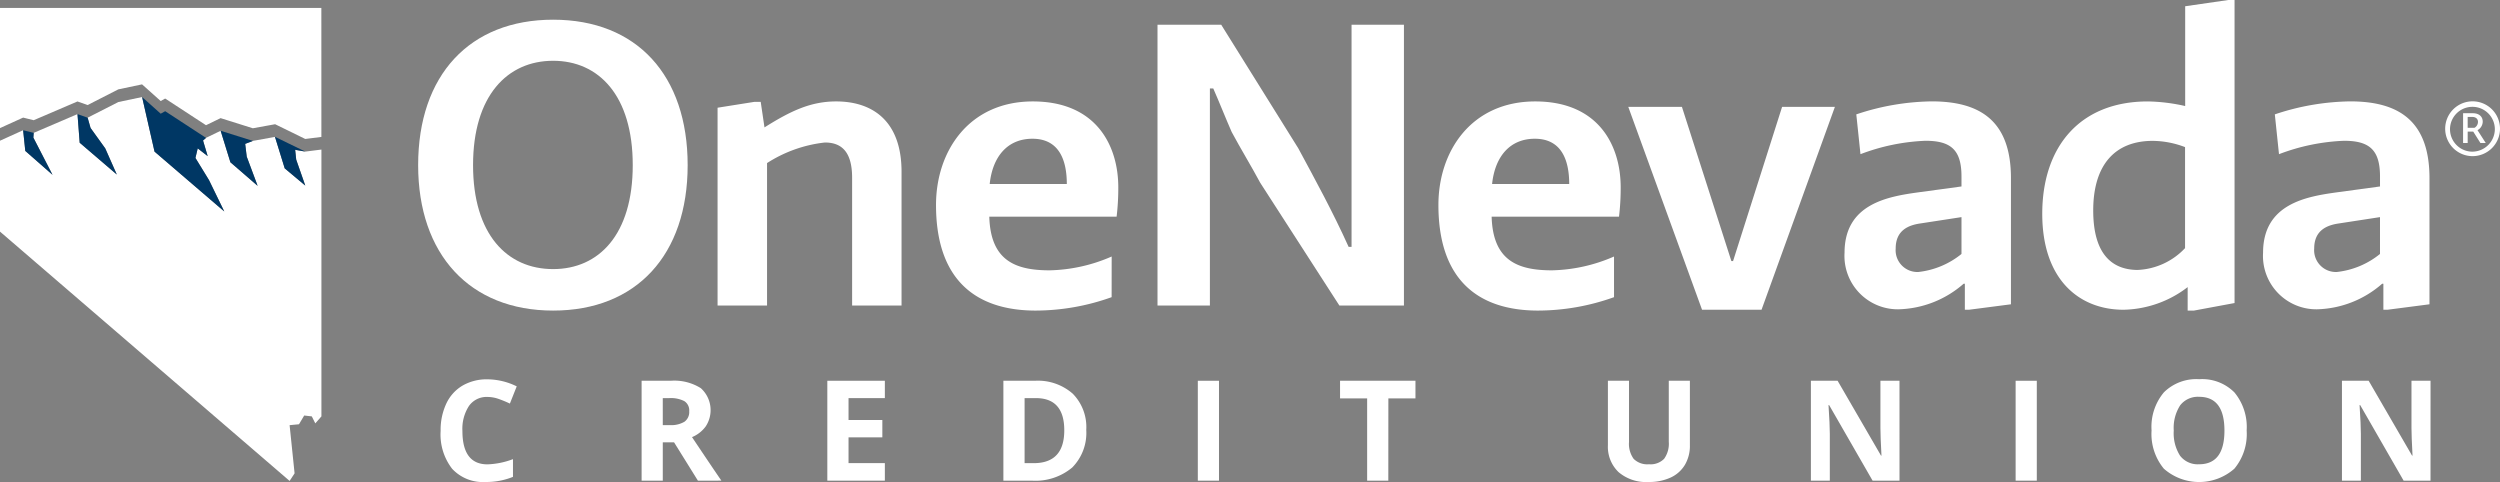 <svg xmlns="http://www.w3.org/2000/svg" xmlns:xlink="http://www.w3.org/1999/xlink" width="239.891" height="46.252" viewBox="0 0 239.891 46.252">
  <rect x="0" y="0" width="239.891" height="46.252" fill="#808080" stroke="none"/>
  <defs>
    <clipPath id="clip-path">
      <rect id="Rectangle_4" data-name="Rectangle 4" width="239.891" height="46.252" fill="#fff"/>
    </clipPath>
  </defs>
  <g id="Group_13814" data-name="Group 13814" transform="translate(-36.001 -31)">
    <g id="Group_438" data-name="Group 438" transform="translate(36.001 31)" clip-path="url(#clip-path)">
      <path id="Path_1" data-name="Path 1" d="M47.349,16.187C47.349,7.54,52.3,2.231,60.3,2.231c8.044,0,12.91,5.349,12.91,13.956S68.3,30.143,60.3,30.143s-12.951-5.39-12.951-13.956m20.592,0c0-6.675-3.258-10.014-7.641-10.014s-7.682,3.339-7.682,10.014c0,6.636,3.258,9.975,7.682,9.975,4.384,0,7.641-3.3,7.641-9.975" transform="translate(-7.225 -0.341)" fill="#fff"/>
      <path id="Path_2" data-name="Path 2" d="M86,31.072H81.252V12.088l3.54-.563h.6l.362,2.452c2.494-1.569,4.424-2.493,6.878-2.493,3.338,0,6.274,1.73,6.274,6.757v12.83H94.163V18.805c0-2.574-1.086-3.379-2.614-3.379A12.858,12.858,0,0,0,86,17.4Z" transform="translate(-12.397 -1.752)" fill="#fff"/>
      <path id="Path_3" data-name="Path 3" d="M122.839,30.268a21.69,21.69,0,0,1-7.279,1.287c-5.832,0-9.572-3.017-9.572-10.135,0-5.188,3.177-9.934,9.29-9.934,6.073,0,8.2,4.222,8.2,8.245a23.059,23.059,0,0,1-.161,2.815H111.1c.121,4.183,2.453,5.147,5.791,5.147a15.612,15.612,0,0,0,5.952-1.326Zm-4.3-10.859c0-2.333-.764-4.343-3.3-4.343-2.374,0-3.821,1.689-4.1,4.343Z" transform="translate(-16.171 -1.753)" fill="#fff"/>
      <path id="Path_4" data-name="Path 4" d="M140.921,17.962c-.885-1.648-1.85-3.217-2.735-4.866-.6-1.368-1.167-2.815-1.77-4.183h-.322V29.747h-5.027V2.8h6.113l7.4,11.865c1.689,3.136,3.3,6.072,4.826,9.451h.281V2.8h5.027V29.747h-6.194Z" transform="translate(-19.997 -0.427)" fill="#fff"/>
      <path id="Path_5" data-name="Path 5" d="M179.726,30.268a21.689,21.689,0,0,1-7.279,1.287c-5.832,0-9.572-3.017-9.572-10.135,0-5.188,3.177-9.934,9.29-9.934,6.073,0,8.2,4.222,8.2,8.245a23.063,23.063,0,0,1-.161,2.815H167.982c.121,4.183,2.453,5.147,5.791,5.147a15.612,15.612,0,0,0,5.952-1.326Zm-4.3-10.859c0-2.333-.764-4.343-3.3-4.343-2.374,0-3.821,1.689-4.1,4.343Z" transform="translate(-24.85 -1.753)" fill="#fff"/>
      <path id="Path_6" data-name="Path 6" d="M194.266,26.9h.161l4.706-14.8H204.2l-7.039,19.466h-5.711L184.372,12.1h5.148Z" transform="translate(-28.129 -1.847)" fill="#fff"/>
      <path id="Path_7" data-name="Path 7" d="M224.828,30.952l-4.023.523h-.4V28.981h-.12a9.832,9.832,0,0,1-6.274,2.452A5.121,5.121,0,0,1,208.861,26c0-4.7,4.182-5.389,7.079-5.791l4.142-.564v-.964c0-2.574-1.046-3.419-3.458-3.419a19.6,19.6,0,0,0-6.235,1.286l-.4-3.82a23.556,23.556,0,0,1,7.239-1.247c4.625,0,7.6,1.85,7.6,7.36Zm-4.746-8.365-3.9.6c-1.167.161-2.414.644-2.414,2.413a2.091,2.091,0,0,0,2.172,2.252,7.936,7.936,0,0,0,4.142-1.73Z" transform="translate(-31.865 -1.753)" fill="#fff"/>
      <path id="Path_8" data-name="Path 8" d="M249.7,0V29.079l-3.9.724h-.6V27.55a10.4,10.4,0,0,1-6.153,2.172c-4.223,0-7.8-2.856-7.8-9.21,0-6.4,3.58-10.779,10.135-10.779a17.356,17.356,0,0,1,3.58.442V.6L249.1,0Zm-9.25,25.9a6.63,6.63,0,0,0,4.5-2.091V14.117a8.843,8.843,0,0,0-3.1-.6c-3.619,0-5.712,2.292-5.712,6.676,0,4.062,1.69,5.711,4.3,5.711" transform="translate(-35.28 0)" fill="#fff"/>
      <path id="Path_9" data-name="Path 9" d="M272.218,30.952l-4.023.523h-.4V28.981h-.12a9.832,9.832,0,0,1-6.274,2.452A5.121,5.121,0,0,1,256.251,26c0-4.7,4.183-5.389,7.079-5.791l4.142-.564v-.964c0-2.574-1.046-3.419-3.458-3.419a19.6,19.6,0,0,0-6.235,1.286l-.4-3.82a23.558,23.558,0,0,1,7.24-1.247c4.625,0,7.6,1.85,7.6,7.36Zm-4.747-8.365-3.9.6c-1.167.161-2.414.644-2.414,2.413a2.091,2.091,0,0,0,2.172,2.252,7.933,7.933,0,0,0,4.142-1.73Z" transform="translate(-39.095 -1.753)" fill="#fff"/>
      <path id="Path_10" data-name="Path 10" d="M279.482,16.734a2.63,2.63,0,1,1,2.645-2.63,2.634,2.634,0,0,1-2.645,2.63m2.15-2.63a2.151,2.151,0,1,0-2.15,2.2,2.173,2.173,0,0,0,2.15-2.2m-1.383,1.369-.691-1.095h-.532v1.095h-.441V12.616h.935c.585,0,.95.311.95.813a.952.952,0,0,1-.5.813l.791,1.232Zm-.57-1.459a.649.649,0,0,0,.334-.578c0-.252-.182-.464-.554-.464h-.434v1.041Z" transform="translate(-42.236 -1.751)" fill="#fff"/>
      <path id="Path_11" data-name="Path 11" d="M34.276,17.021l-1.632-.8h0Z" transform="translate(-4.981 -2.476)" fill="#fff"/>
      <path id="Path_12" data-name="Path 12" d="M31.151,15.5h0l.006,0Z" transform="translate(-4.753 -2.365)" fill="#fff"/>
      <path id="Path_13" data-name="Path 13" d="M29.3,16.222l-.975-.169.1.938.871,2.491-1.973-1.654-.933-3.016-2.124.385-.739.285.148,1.223,1.047,2.806-2.614-2.264-.936-3.022-1.4.68-.288.253.447,1.5-.958-.747-.218.921,1.307,2.135,1.46,3-6.691-5.742-1.194-5.239-2.279.481L8.409,12.969l.283.99L10.1,15.912l1.112,2.513L7.647,15.372l-.211-2.748-4.2,1.8-.03.458,1.837,3.569L2.428,16.155,2.22,14.172,0,15.179V23.9L27.791,47.825l.477-.729-.477-4.624.9-.085.5-.84.729.084.336.672.588-.672V16.027Z" transform="translate(-0.001 -1.676)" fill="#fff"/>
      <path id="Path_14" data-name="Path 14" d="M30.837,2.33H0V13.859l2.22-1.008,1.014.251,4.2-1.8.973.345,2.947-1.505,2.279-.48,1.788,1.6.428-.241,3.92,2.561,1.4-.68,3.094.973,2.124-.386,0-.005.008,0h0l1.264.617,1.632.8,1.55-.195Z" transform="translate(-0.001 -1.567)" fill="#fff"/>
      <path id="Path_15" data-name="Path 15" d="M34.423,17.093l-.816-.4Z" transform="translate(-5.128 -2.547)" fill="#fff"/>
      <path id="Path_16" data-name="Path 16" d="M10.031,14.254l-.284-.99-.972-.345.211,2.748,3.562,3.053-1.112-2.513Z" transform="translate(-1.34 -1.971)" fill="#003764"/>
      <path id="Path_17" data-name="Path 17" d="M31.151,15.5h0Z" transform="translate(-4.753 -2.365)" fill="#fff"/>
      <path id="Path_18" data-name="Path 18" d="M21.209,16.834l.218-.921.958.747-.447-1.5.288-.253-3.92-2.561-.429.24-1.787-1.6,1.194,5.239,6.691,5.742-1.46-3Z" transform="translate(-2.456 -1.676)" fill="#003764"/>
      <path id="Path_19" data-name="Path 19" d="M3.634,15l-1.014-.251.207,1.983,2.614,2.295L3.6,15.456Z" transform="translate(-0.401 -2.25)" fill="#003764"/>
      <path id="Path_20" data-name="Path 20" d="M27.339,16.064l.739-.285-3.094-.972.936,3.022,2.614,2.264-1.047-2.806Z" transform="translate(-3.812 -2.259)" fill="#003764"/>
      <path id="Path_21" data-name="Path 21" d="M33.072,16.74l.975.169-1.632-.794h0L31.15,15.5l0,0-.005,0-.008,0,0,.005.933,3.016,1.973,1.653-.871-2.49Z" transform="translate(-4.751 -2.364)" fill="#003764"/>
      <path id="Path_22" data-name="Path 22" d="M32.644,16.226h0l.816.4Z" transform="translate(-4.981 -2.476)" fill="#fff"/>
      <path id="Path_23" data-name="Path 23" d="M54.391,44.643a2.07,2.07,0,0,0-1.776.862,4.012,4.012,0,0,0-.63,2.4q0,3.206,2.406,3.206a7.6,7.6,0,0,0,2.445-.5v1.7a6.8,6.8,0,0,1-2.635.492A4.017,4.017,0,0,1,51,51.537,5.369,5.369,0,0,1,49.894,47.9a5.944,5.944,0,0,1,.544-2.619A3.931,3.931,0,0,1,52,43.552a4.625,4.625,0,0,1,2.39-.6,6.451,6.451,0,0,1,2.806.675l-.656,1.652a10.975,10.975,0,0,0-1.081-.446,3.241,3.241,0,0,0-1.069-.19" transform="translate(-7.613 -6.553)" fill="#fff"/>
      <path id="Path_24" data-name="Path 24" d="M74.683,49.021V52.7H72.651V43.114h2.792a4.779,4.779,0,0,1,2.891.712,2.836,2.836,0,0,1,.472,3.664,3.085,3.085,0,0,1-1.318,1.033q2.163,3.231,2.819,4.175H78.053l-2.288-3.678Zm0-1.652h.655a2.505,2.505,0,0,0,1.423-.321,1.147,1.147,0,0,0,.459-1.009,1.05,1.05,0,0,0-.469-.97,2.845,2.845,0,0,0-1.453-.289h-.616Z" transform="translate(-11.085 -6.578)" fill="#fff"/>
      <path id="Path_25" data-name="Path 25" d="M99.2,52.7h-5.52V43.114H99.2V44.78H95.715v2.1H98.96v1.665H95.715v2.472H99.2Z" transform="translate(-14.293 -6.578)" fill="#fff"/>
      <path id="Path_26" data-name="Path 26" d="M121.567,47.815a4.719,4.719,0,0,1-1.347,3.625,5.494,5.494,0,0,1-3.891,1.258h-2.714V43.115h3.009a5.066,5.066,0,0,1,3.645,1.239,4.556,4.556,0,0,1,1.3,3.461m-2.111.053q0-3.088-2.727-3.088h-1.081v6.241h.871q2.938,0,2.937-3.153" transform="translate(-17.334 -6.578)" fill="#fff"/>
      <rect id="Rectangle_2" data-name="Rectangle 2" width="2.032" height="9.585" transform="translate(114.938 36.537)" fill="#fff"/>
      <path id="Path_27" data-name="Path 27" d="M156.368,52.7h-2.032V44.806h-2.6V43.114h7.237v1.691h-2.6Z" transform="translate(-23.15 -6.578)" fill="#fff"/>
      <path id="Path_28" data-name="Path 28" d="M189.934,43.115v6.2a3.573,3.573,0,0,1-.475,1.862,3.094,3.094,0,0,1-1.373,1.225,4.907,4.907,0,0,1-2.125.426,4.064,4.064,0,0,1-2.871-.947,3.358,3.358,0,0,1-1.023-2.592V43.115h2.025v5.868a2.461,2.461,0,0,0,.446,1.625,1.855,1.855,0,0,0,1.475.518,1.812,1.812,0,0,0,1.446-.521,2.471,2.471,0,0,0,.449-1.636V43.115Z" transform="translate(-27.778 -6.578)" fill="#fff"/>
      <path id="Path_29" data-name="Path 29" d="M213.554,52.7h-2.583L206.8,45.448h-.058q.125,1.922.125,2.741V52.7h-1.816V43.114h2.563l4.163,7.179h.046q-.1-1.869-.1-2.641V43.114h1.829Z" transform="translate(-31.284 -6.578)" fill="#fff"/>
      <rect id="Rectangle_3" data-name="Rectangle 3" width="2.032" height="9.585" transform="translate(193.412 36.537)" fill="#fff"/>
      <path id="Path_30" data-name="Path 30" d="M252.751,47.867a5.2,5.2,0,0,1-1.18,3.658,5.114,5.114,0,0,1-6.766,0,5.22,5.22,0,0,1-1.18-3.67,5.15,5.15,0,0,1,1.183-3.655,4.424,4.424,0,0,1,3.392-1.262,4.361,4.361,0,0,1,3.38,1.272,5.21,5.21,0,0,1,1.17,3.658m-6.995,0a4.011,4.011,0,0,0,.609,2.419,2.136,2.136,0,0,0,1.823.813q2.432,0,2.432-3.232T248.2,44.628a2.148,2.148,0,0,0-1.829.816,3.985,3.985,0,0,0-.616,2.422" transform="translate(-37.169 -6.551)" fill="#fff"/>
      <path id="Path_31" data-name="Path 31" d="M273.68,52.7H271.1l-4.169-7.251h-.058q.125,1.922.125,2.741V52.7h-1.816V43.114h2.563l4.163,7.179h.046q-.1-1.869-.1-2.641V43.114h1.829Z" transform="translate(-40.457 -6.578)" fill="#fff"/>
    </g>
  </g>
</svg>
